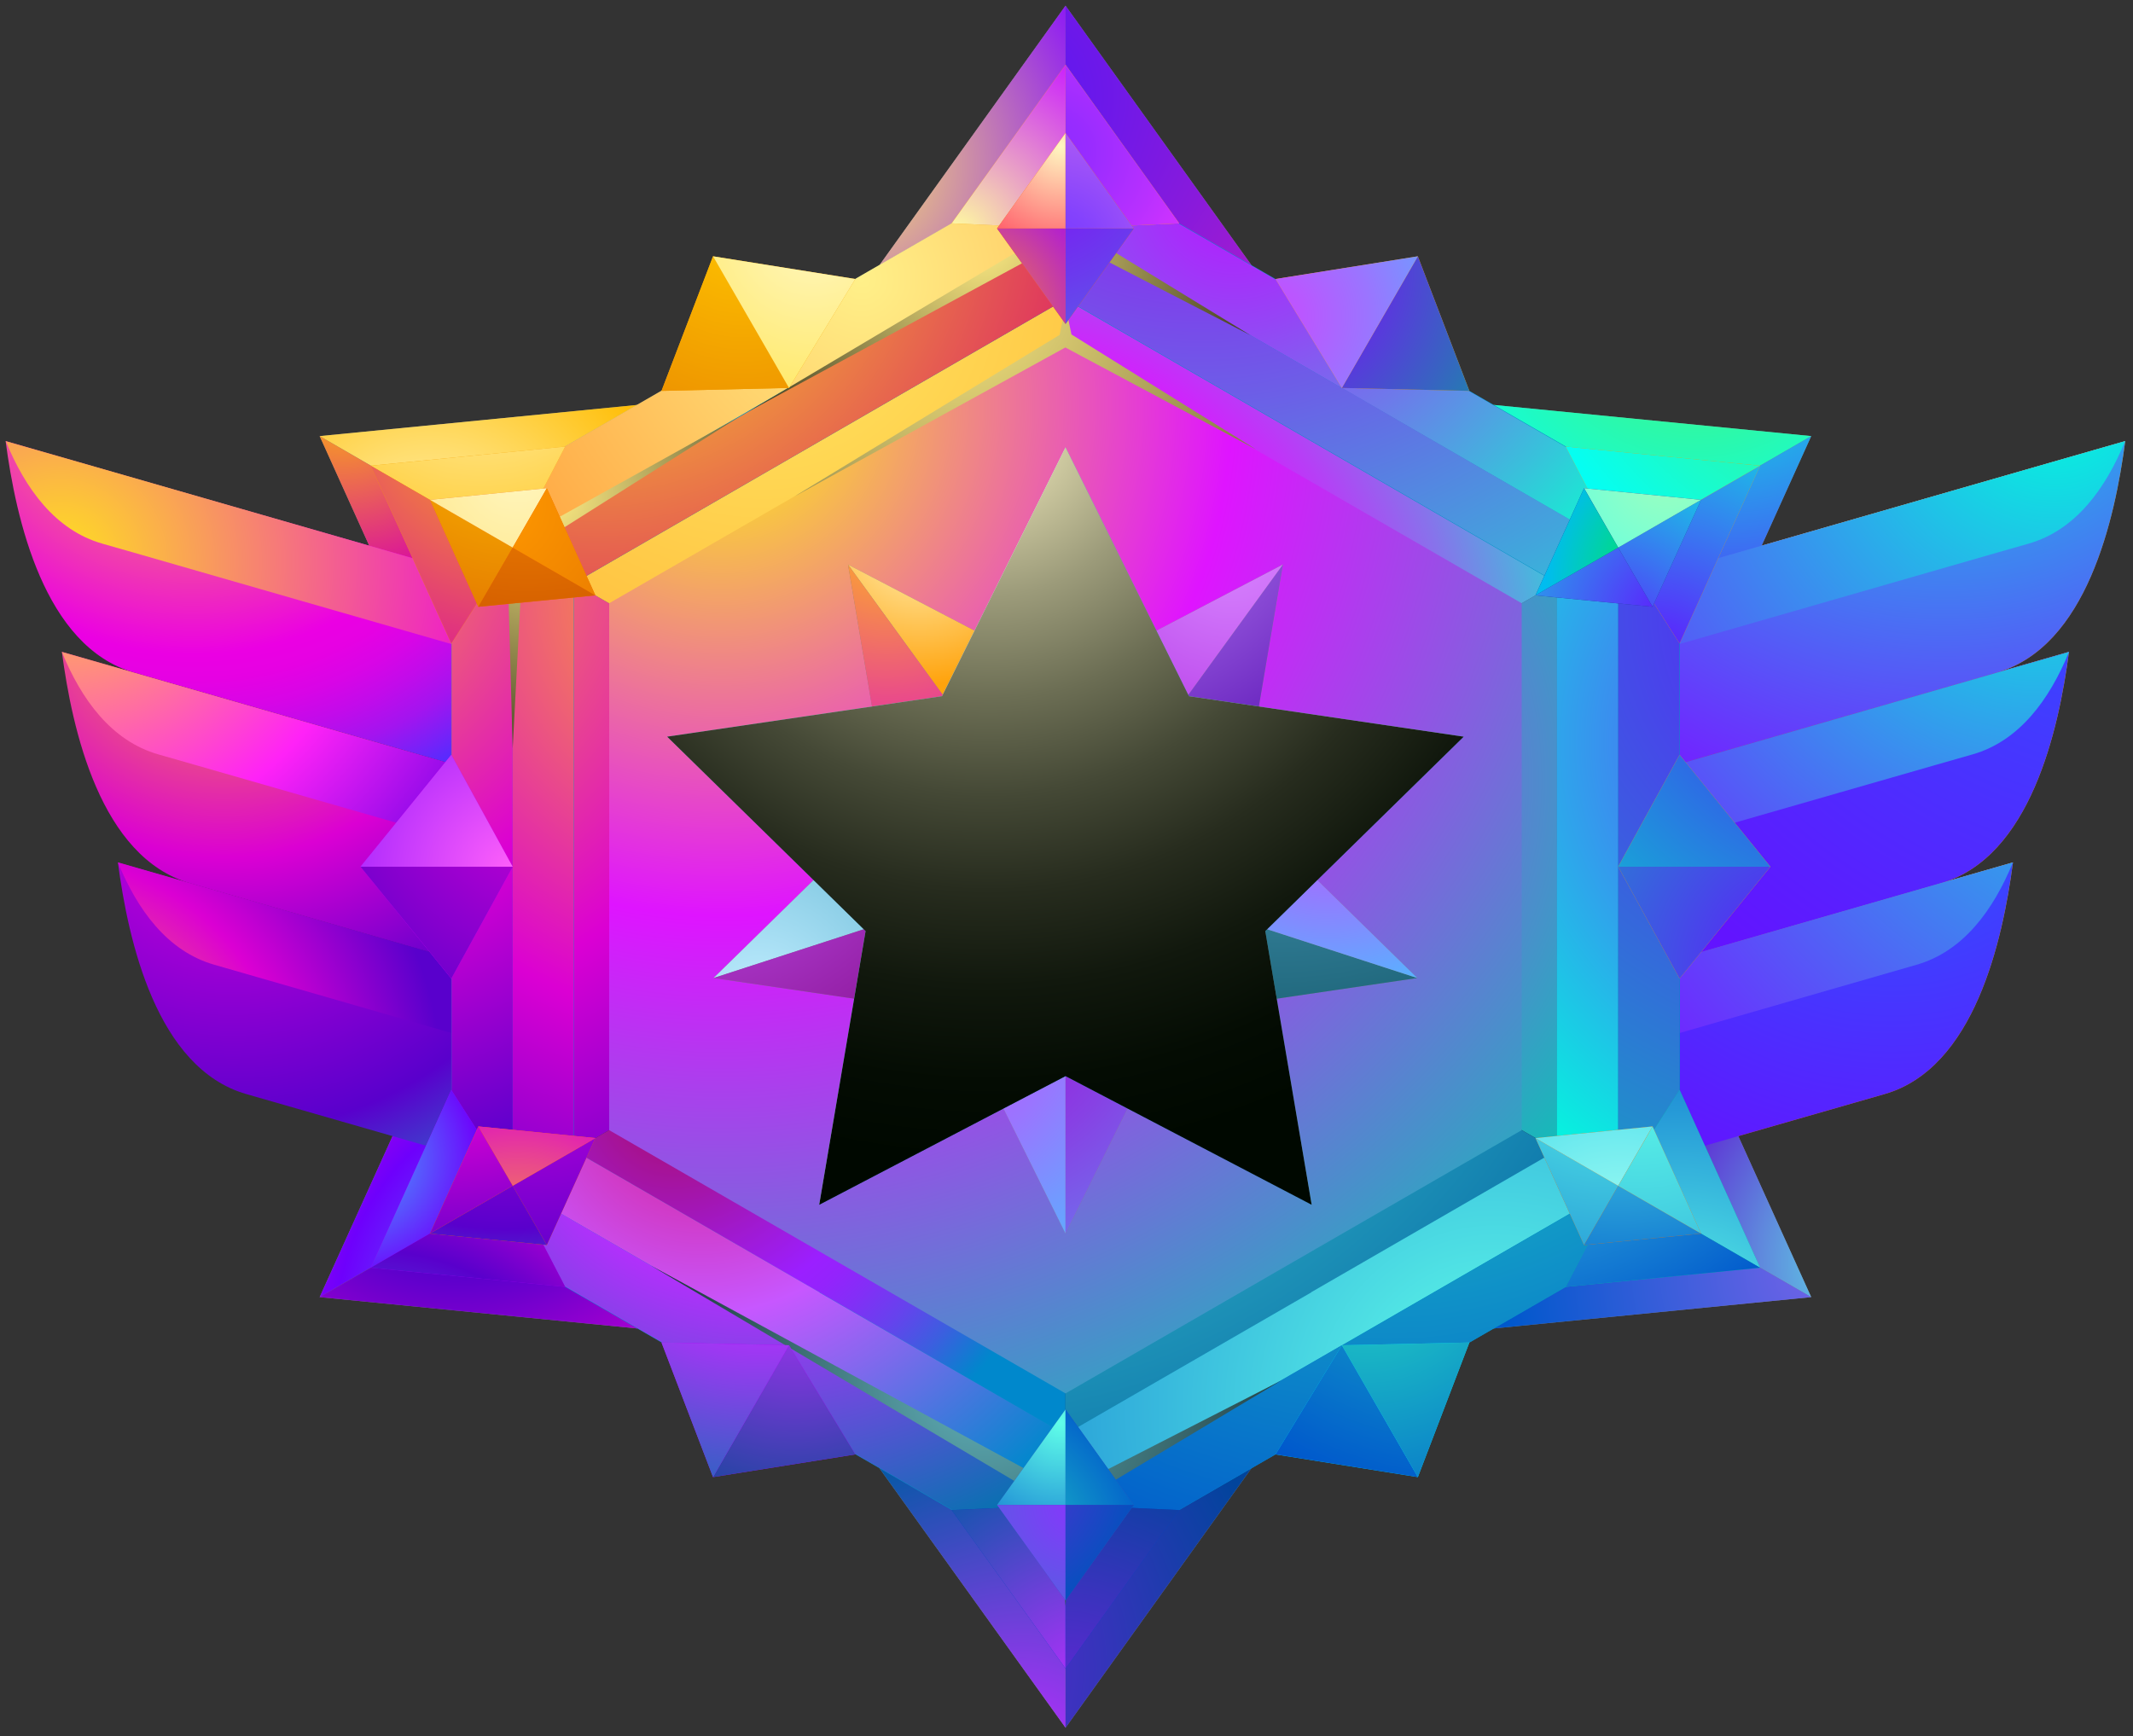 <svg width="199" height="162" viewBox="0 0 199 162" fill="none" xmlns="http://www.w3.org/2000/svg">
<rect x="0" y="0" width="199" height="162" fill="#333333" stroke="none"/>
<path fill-rule="evenodd" clip-rule="evenodd" d="M99.41 27.488L122.52 40.839L145.631 54.189V80.872V107.555L122.52 120.905L99.41 134.256L76.281 120.905L53.171 107.555V80.872V54.189L76.281 40.839L99.41 27.488Z" fill="url(#paint0_radial_1842_2091)"/>
<path fill-rule="evenodd" clip-rule="evenodd" d="M53.171 54.189L59.58 57.872V103.872L53.171 107.555V54.189Z" fill="url(#paint1_radial_1842_2091)"/>
<path fill-rule="evenodd" clip-rule="evenodd" d="M145.63 54.189L139.222 57.872V103.872L145.63 107.554V54.189Z" fill="url(#paint2_radial_1842_2091)"/>
<path fill-rule="evenodd" clip-rule="evenodd" d="M145.631 54.189L139.223 57.872L99.411 34.872V27.488L145.631 54.189Z" fill="url(#paint3_radial_1842_2091)"/>
<path fill-rule="evenodd" clip-rule="evenodd" d="M99.41 134.256V126.853L59.58 103.872L53.171 107.555L99.41 134.256Z" fill="url(#paint4_radial_1842_2091)"/>
<path fill-rule="evenodd" clip-rule="evenodd" d="M53.171 54.189L59.58 57.872L99.41 34.872V27.488L53.171 54.189Z" fill="url(#paint5_radial_1842_2091)"/>
<path fill-rule="evenodd" clip-rule="evenodd" d="M99.411 134.256V126.853L139.223 103.872L145.631 107.555L99.411 134.256Z" fill="url(#paint6_radial_1842_2091)"/>
<path fill-rule="evenodd" clip-rule="evenodd" d="M99.41 31.724L120.678 44.006L141.966 56.288V80.872V105.455L120.678 117.738L99.41 130.02L78.123 117.738L56.835 105.455V80.872V56.288L78.123 44.006L99.41 31.724Z" fill="url(#paint7_radial_1842_2091)"/>
<path style="mix-blend-mode:screen" fill-rule="evenodd" clip-rule="evenodd" d="M99.41 28.556L98.858 31.245L74.053 46.363L99.392 32.423L117.199 41.944L99.963 31.208L99.41 28.556Z" fill="url(#paint8_radial_1842_2091)"/>
<path fill-rule="evenodd" clip-rule="evenodd" d="M156.292 89.546L181.06 82.419C189.438 80.007 192.072 68.093 193.029 60.819L156.274 71.389V89.546H156.292Z" fill="url(#paint9_radial_1842_2091)"/>
<path fill-rule="evenodd" clip-rule="evenodd" d="M156.292 71.389L186.308 62.752C194.686 60.34 197.32 48.426 198.277 41.152L156.292 53.232V71.389Z" fill="url(#paint10_radial_1842_2091)"/>
<path fill-rule="evenodd" clip-rule="evenodd" d="M156.292 107.702L175.83 102.086C184.209 99.674 186.842 87.759 187.799 80.486L156.274 89.546V107.702H156.292Z" fill="url(#paint11_radial_1842_2091)"/>
<path fill-rule="evenodd" clip-rule="evenodd" d="M156.329 78.35L180.416 71.426L184.025 70.395C188.407 69.142 191.206 65.275 193.03 60.837L186.29 62.771L156.329 71.389V78.35Z" fill="url(#paint12_radial_1842_2091)"/>
<path fill-rule="evenodd" clip-rule="evenodd" d="M156.292 60.211L185.645 51.759L189.254 50.728C193.637 49.476 196.436 45.609 198.259 41.171L191.519 43.104L156.274 53.251V60.211H156.292Z" fill="url(#paint13_radial_1842_2091)"/>
<path fill-rule="evenodd" clip-rule="evenodd" d="M156.292 96.506L178.795 90.024C183.177 88.772 185.976 84.905 187.799 80.467L156.292 89.527V96.488V96.506Z" fill="url(#paint14_radial_1842_2091)"/>
<path fill-rule="evenodd" clip-rule="evenodd" d="M82.045 24.745H116.757L99.41 0.53L82.045 24.745Z" fill="#7F7F7F"/>
<path fill-rule="evenodd" clip-rule="evenodd" d="M82.045 24.745H99.41V0.53L82.045 24.745Z" fill="url(#paint15_radial_1842_2091)"/>
<path fill-rule="evenodd" clip-rule="evenodd" d="M116.756 24.745H99.41V0.53L116.756 24.745Z" fill="url(#paint16_radial_1842_2091)"/>
<path fill-rule="evenodd" clip-rule="evenodd" d="M139.332 37.782L156.697 67.835L168.98 40.692L139.332 37.782Z" fill="#7F7F7F"/>
<path fill-rule="evenodd" clip-rule="evenodd" d="M139.332 37.782L148.006 52.809L168.98 40.692L139.332 37.782Z" fill="url(#paint17_radial_1842_2091)"/>
<path fill-rule="evenodd" clip-rule="evenodd" d="M156.697 67.835L148.005 52.809L168.979 40.692L156.697 67.835Z" fill="url(#paint18_radial_1842_2091)"/>
<path fill-rule="evenodd" clip-rule="evenodd" d="M156.697 93.91L139.332 123.962L168.98 121.034L156.697 93.91Z" fill="#7F7F7F"/>
<path fill-rule="evenodd" clip-rule="evenodd" d="M156.697 93.91L148.005 108.936L168.979 121.035L156.697 93.91Z" fill="url(#paint19_radial_1842_2091)"/>
<path fill-rule="evenodd" clip-rule="evenodd" d="M139.332 123.962L148.006 108.936L168.98 121.034L139.332 123.962Z" fill="url(#paint20_radial_1842_2091)"/>
<path fill-rule="evenodd" clip-rule="evenodd" d="M82.045 137H116.757L99.41 161.215L82.045 137Z" fill="#7F7F7F"/>
<path fill-rule="evenodd" clip-rule="evenodd" d="M82.045 137H99.41V161.215L82.045 137Z" fill="url(#paint21_radial_1842_2091)"/>
<path fill-rule="evenodd" clip-rule="evenodd" d="M116.756 137H99.41V161.215L116.756 137Z" fill="url(#paint22_radial_1842_2091)"/>
<path fill-rule="evenodd" clip-rule="evenodd" d="M42.104 93.91L59.469 123.962L29.822 121.035L42.104 93.91Z" fill="#7F7F7F"/>
<path fill-rule="evenodd" clip-rule="evenodd" d="M42.104 93.91L50.796 108.936L29.822 121.035L42.104 93.91Z" fill="url(#paint23_radial_1842_2091)"/>
<path fill-rule="evenodd" clip-rule="evenodd" d="M59.469 123.962L50.796 108.936L29.822 121.034L59.469 123.962Z" fill="url(#paint24_radial_1842_2091)"/>
<path fill-rule="evenodd" clip-rule="evenodd" d="M59.469 37.782L42.104 67.835L29.822 40.692L59.469 37.782Z" fill="#7F7F7F"/>
<path fill-rule="evenodd" clip-rule="evenodd" d="M59.469 37.782L50.796 52.808L29.822 40.692L59.469 37.782Z" fill="url(#paint25_radial_1842_2091)"/>
<path fill-rule="evenodd" clip-rule="evenodd" d="M42.104 67.835L50.796 52.809L29.822 40.692L42.104 67.835Z" fill="url(#paint26_radial_1842_2091)"/>
<path fill-rule="evenodd" clip-rule="evenodd" d="M156.292 89.546L181.06 82.419C189.438 80.007 192.072 68.093 193.029 60.819L156.274 71.389V89.546H156.292Z" fill="url(#paint27_radial_1842_2091)"/>
<path fill-rule="evenodd" clip-rule="evenodd" d="M156.292 71.389L186.308 62.753C194.686 60.34 197.32 48.426 198.277 41.152L156.292 53.232V71.389Z" fill="url(#paint28_radial_1842_2091)"/>
<path fill-rule="evenodd" clip-rule="evenodd" d="M156.292 107.702L175.83 102.086C184.209 99.674 186.842 87.76 187.799 80.486L156.292 89.546V107.702Z" fill="url(#paint29_radial_1842_2091)"/>
<path fill-rule="evenodd" clip-rule="evenodd" d="M156.329 78.35L180.416 71.426L184.025 70.395C188.407 69.142 191.206 65.275 193.03 60.838L186.29 62.771L156.329 71.389V78.35Z" fill="url(#paint30_radial_1842_2091)"/>
<path fill-rule="evenodd" clip-rule="evenodd" d="M156.292 60.211L185.645 51.759L189.254 50.728C193.637 49.476 196.436 45.609 198.259 41.171L191.519 43.104L156.274 53.251V60.211H156.292Z" fill="url(#paint31_radial_1842_2091)"/>
<path fill-rule="evenodd" clip-rule="evenodd" d="M156.292 96.507L178.795 90.025C183.177 88.772 185.976 84.905 187.799 80.467L156.292 89.527V96.488V96.507Z" fill="url(#paint32_radial_1842_2091)"/>
<path fill-rule="evenodd" clip-rule="evenodd" d="M42.509 89.546L17.741 82.419C9.363 80.007 6.73 68.093 5.772 60.819L42.527 71.389V89.546H42.509Z" fill="url(#paint33_radial_1842_2091)"/>
<path fill-rule="evenodd" clip-rule="evenodd" d="M42.509 71.389L12.493 62.752C4.115 60.34 1.481 48.426 0.524 41.152L42.509 53.232V71.389Z" fill="url(#paint34_radial_1842_2091)"/>
<path fill-rule="evenodd" clip-rule="evenodd" d="M42.509 107.702L22.971 102.086C14.592 99.674 11.959 87.759 11.001 80.486L42.509 89.546V107.702Z" fill="url(#paint35_radial_1842_2091)"/>
<path fill-rule="evenodd" clip-rule="evenodd" d="M42.472 78.35L18.386 71.426L14.777 70.394C10.394 69.142 7.595 65.275 5.772 60.837L12.512 62.771L42.472 71.389V78.35Z" fill="url(#paint36_radial_1842_2091)"/>
<path fill-rule="evenodd" clip-rule="evenodd" d="M42.509 60.211L13.156 51.759L9.547 50.728C5.164 49.476 2.365 45.609 0.542 41.171L7.282 43.104L42.527 53.251V60.211H42.509Z" fill="url(#paint37_radial_1842_2091)"/>
<path fill-rule="evenodd" clip-rule="evenodd" d="M42.509 96.506L20.006 90.024C15.623 88.772 12.824 84.905 11.001 80.467L42.509 89.527V96.488V96.506Z" fill="url(#paint38_radial_1842_2091)"/>
<path fill-rule="evenodd" clip-rule="evenodd" d="M99.41 14.727L128.063 31.264L156.716 47.8V113.945L128.063 130.481L99.41 147.017L70.757 130.481L42.104 113.945V47.8L70.757 31.264L99.41 14.727ZM99.41 27.93L122.336 41.17L145.262 54.41V107.371L122.336 120.611L99.41 133.851L76.484 120.611L53.558 107.371V54.41L76.484 41.17L99.41 27.93Z" fill="#0091C4"/>
<path fill-rule="evenodd" clip-rule="evenodd" d="M73.611 36.199C82.211 31.227 90.81 26.273 99.391 21.301V14.709L70.738 31.245L42.085 47.781L47.794 51.078C56.394 46.124 64.993 41.152 73.574 36.18L73.611 36.199Z" fill="url(#paint39_radial_1842_2091)"/>
<path fill-rule="evenodd" clip-rule="evenodd" d="M99.41 21.32C90.81 26.291 82.211 31.245 73.629 36.217C65.03 41.189 56.43 46.142 47.849 51.114L53.558 54.41L76.484 41.17L99.41 27.93V21.338V21.32Z" fill="url(#paint40_radial_1842_2091)"/>
<path fill-rule="evenodd" clip-rule="evenodd" d="M99.409 21.32C108.009 26.291 116.608 31.245 125.19 36.217C133.789 41.189 142.389 46.142 150.97 51.114L156.678 47.818L128.025 31.282L99.373 14.745V21.338L99.409 21.32Z" fill="url(#paint41_radial_1842_2091)"/>
<path fill-rule="evenodd" clip-rule="evenodd" d="M125.19 36.199C116.591 31.227 107.991 26.273 99.41 21.301V27.894L122.336 41.134L145.262 54.374L150.97 51.078C142.371 46.124 133.771 41.152 125.19 36.18V36.199Z" fill="url(#paint42_radial_1842_2091)"/>
<path fill-rule="evenodd" clip-rule="evenodd" d="M145.262 54.392V107.352L150.97 110.648V51.096L145.262 54.392Z" fill="url(#paint43_radial_1842_2091)"/>
<path fill-rule="evenodd" clip-rule="evenodd" d="M150.97 51.096V110.649L156.679 113.945V47.8L150.97 51.096Z" fill="url(#paint44_radial_1842_2091)"/>
<path fill-rule="evenodd" clip-rule="evenodd" d="M47.831 80.872V51.096L42.123 47.8V113.945L47.831 110.649V80.872Z" fill="url(#paint45_radial_1842_2091)"/>
<path fill-rule="evenodd" clip-rule="evenodd" d="M47.831 51.096V110.648L53.539 107.352V54.392L47.831 51.096Z" fill="url(#paint46_radial_1842_2091)"/>
<path fill-rule="evenodd" clip-rule="evenodd" d="M76.465 120.592L53.539 107.352L47.831 110.648C56.43 115.602 65.03 120.574 73.611 125.546C82.21 130.499 90.81 135.471 99.391 140.443V133.851L76.465 120.611V120.592Z" fill="url(#paint47_radial_1842_2091)"/>
<path fill-rule="evenodd" clip-rule="evenodd" d="M73.611 125.527C65.012 120.556 56.412 115.602 47.831 110.63L42.123 113.926L70.775 130.463L99.428 146.999V140.406C90.829 135.434 82.229 130.481 73.648 125.509L73.611 125.527Z" fill="url(#paint48_radial_1842_2091)"/>
<path fill-rule="evenodd" clip-rule="evenodd" d="M122.336 120.592L99.41 133.832V140.425C108.009 135.453 116.609 130.499 125.19 125.527C133.79 120.555 142.389 115.602 150.97 110.63L145.262 107.334L122.336 120.574V120.592Z" fill="url(#paint49_radial_1842_2091)"/>
<path fill-rule="evenodd" clip-rule="evenodd" d="M125.19 125.527C116.591 130.481 107.991 135.453 99.41 140.425V147.017L128.063 130.481L156.716 113.945L151.007 110.649C142.408 115.602 133.808 120.574 125.227 125.546L125.19 125.527Z" fill="url(#paint50_radial_1842_2091)"/>
<path fill-rule="evenodd" clip-rule="evenodd" d="M99.41 21.32L88.784 20.841L99.41 6.036L110.016 20.841L99.41 21.32Z" fill="#F5A000"/>
<path fill-rule="evenodd" clip-rule="evenodd" d="M99.41 21.32L88.784 20.841L99.41 6.036V21.32Z" fill="url(#paint51_radial_1842_2091)"/>
<path fill-rule="evenodd" clip-rule="evenodd" d="M99.41 21.32L110.017 20.841L99.41 6.036V21.32Z" fill="url(#paint52_radial_1842_2091)"/>
<path fill-rule="evenodd" clip-rule="evenodd" d="M150.97 51.096L146.072 41.668L164.21 43.454L156.697 60.045L150.97 51.096Z" fill="#F5A000"/>
<path fill-rule="evenodd" clip-rule="evenodd" d="M150.97 51.096L146.072 41.668L164.21 43.454L150.97 51.096Z" fill="url(#paint53_radial_1842_2091)"/>
<path fill-rule="evenodd" clip-rule="evenodd" d="M150.97 51.096L156.697 60.045L164.21 43.454L150.97 51.096Z" fill="url(#paint54_radial_1842_2091)"/>
<path fill-rule="evenodd" clip-rule="evenodd" d="M150.97 110.648L156.697 101.699L164.21 118.29L146.072 120.077L150.97 110.648Z" fill="#00BCA1"/>
<path fill-rule="evenodd" clip-rule="evenodd" d="M150.97 110.648L156.697 101.699L164.21 118.29L150.97 110.648Z" fill="url(#paint55_radial_1842_2091)"/>
<path fill-rule="evenodd" clip-rule="evenodd" d="M150.97 110.649L146.072 120.077L164.21 118.291L150.97 110.649Z" fill="url(#paint56_radial_1842_2091)"/>
<path fill-rule="evenodd" clip-rule="evenodd" d="M99.41 140.425L88.784 140.904L99.41 155.69L110.016 140.904L99.41 140.425Z" fill="#0040BF"/>
<path fill-rule="evenodd" clip-rule="evenodd" d="M99.41 140.425L88.784 140.904L99.41 155.69V140.425Z" fill="url(#paint57_radial_1842_2091)"/>
<path fill-rule="evenodd" clip-rule="evenodd" d="M99.41 140.425L110.017 140.904L99.41 155.69V140.425Z" fill="url(#paint58_radial_1842_2091)"/>
<path fill-rule="evenodd" clip-rule="evenodd" d="M47.83 110.648L42.103 101.699L34.59 118.29L52.729 120.077L47.83 110.648Z" fill="#A000F4"/>
<path fill-rule="evenodd" clip-rule="evenodd" d="M47.83 110.648L42.103 101.699L34.59 118.29L47.83 110.648Z" fill="url(#paint59_radial_1842_2091)"/>
<path fill-rule="evenodd" clip-rule="evenodd" d="M47.83 110.649L52.729 120.077L34.59 118.291L47.83 110.649Z" fill="url(#paint60_radial_1842_2091)"/>
<path fill-rule="evenodd" clip-rule="evenodd" d="M47.83 51.096L52.729 41.668L34.59 43.454L42.103 60.045L47.83 51.096Z" fill="#F5A000"/>
<path fill-rule="evenodd" clip-rule="evenodd" d="M47.83 51.096L52.729 41.668L34.59 43.454L47.83 51.096Z" fill="url(#paint61_radial_1842_2091)"/>
<path fill-rule="evenodd" clip-rule="evenodd" d="M47.83 51.096L42.103 60.045L34.59 43.454L47.83 51.096Z" fill="url(#paint62_radial_1842_2091)"/>
<path style="mix-blend-mode:screen" fill-rule="evenodd" clip-rule="evenodd" d="M69.707 38.464L98.6 21.283L99.41 13.143L100.202 21.209L116.664 31.282L99.41 22.369L69.707 38.464Z" fill="url(#paint63_radial_1842_2091)"/>
<path style="mix-blend-mode:screen" fill-rule="evenodd" clip-rule="evenodd" d="M60.721 118.088L98.471 140.462L99.41 149.853L100.11 140.462L119.518 128.824L99.41 139.117L60.721 118.088Z" fill="url(#paint64_radial_1842_2091)"/>
<path style="mix-blend-mode:screen" fill-rule="evenodd" clip-rule="evenodd" d="M68.824 38.979L48.144 50.488L40.097 46.64L47.334 51.851L47.831 69.823L48.789 51.648L68.824 38.979Z" fill="url(#paint65_radial_1842_2091)"/>
<path fill-rule="evenodd" clip-rule="evenodd" d="M47.831 80.872L42.104 70.431L33.633 80.872L42.104 91.313L47.831 80.872Z" fill="#CA00F4"/>
<path fill-rule="evenodd" clip-rule="evenodd" d="M73.611 36.199L79.798 26.034L66.522 23.916L61.715 36.475L73.611 36.199Z" fill="#F5A000"/>
<path fill-rule="evenodd" clip-rule="evenodd" d="M73.611 125.527L61.715 125.27L66.522 137.828L79.798 135.711L73.611 125.527Z" fill="#AC00F4"/>
<path fill-rule="evenodd" clip-rule="evenodd" d="M47.831 80.872L42.104 91.313L33.633 80.872H47.831Z" fill="url(#paint66_radial_1842_2091)"/>
<path fill-rule="evenodd" clip-rule="evenodd" d="M73.611 36.199L61.715 36.475L66.522 23.916L73.611 36.199Z" fill="url(#paint67_radial_1842_2091)"/>
<path fill-rule="evenodd" clip-rule="evenodd" d="M73.612 125.527L79.799 135.711L66.522 137.828L73.612 125.527Z" fill="url(#paint68_radial_1842_2091)"/>
<path fill-rule="evenodd" clip-rule="evenodd" d="M47.831 80.872L42.104 70.431L33.633 80.872H47.831Z" fill="url(#paint69_radial_1842_2091)"/>
<path fill-rule="evenodd" clip-rule="evenodd" d="M73.612 36.198L79.799 26.034L66.522 23.916L73.612 36.198Z" fill="url(#paint70_radial_1842_2091)"/>
<path fill-rule="evenodd" clip-rule="evenodd" d="M73.611 125.527L61.715 125.27L66.522 137.828L73.611 125.527Z" fill="url(#paint71_radial_1842_2091)"/>
<path fill-rule="evenodd" clip-rule="evenodd" d="M150.97 80.872L156.697 70.431L165.168 80.872L156.697 91.313L150.97 80.872Z" fill="#F5A000"/>
<path fill-rule="evenodd" clip-rule="evenodd" d="M125.19 125.528L137.085 125.27L132.279 137.828L119.002 135.711L125.19 125.528Z" fill="#00DDF4"/>
<path fill-rule="evenodd" clip-rule="evenodd" d="M125.19 36.198L119.002 26.034L132.279 23.916L137.085 36.475L125.19 36.198Z" fill="#F5A000"/>
<path fill-rule="evenodd" clip-rule="evenodd" d="M150.97 80.872L156.697 91.313L165.168 80.872H150.97Z" fill="url(#paint72_radial_1842_2091)"/>
<path fill-rule="evenodd" clip-rule="evenodd" d="M125.19 125.527L119.002 135.711L132.279 137.828L125.19 125.527Z" fill="url(#paint73_radial_1842_2091)"/>
<path fill-rule="evenodd" clip-rule="evenodd" d="M125.19 36.199L137.086 36.475L132.28 23.916L125.19 36.199Z" fill="url(#paint74_radial_1842_2091)"/>
<path fill-rule="evenodd" clip-rule="evenodd" d="M150.97 80.872L156.697 70.431L165.168 80.872H150.97Z" fill="url(#paint75_radial_1842_2091)"/>
<path fill-rule="evenodd" clip-rule="evenodd" d="M125.19 125.527L137.086 125.27L132.28 137.828L125.19 125.527Z" fill="url(#paint76_radial_1842_2091)"/>
<path fill-rule="evenodd" clip-rule="evenodd" d="M125.19 36.198L119.002 26.034L132.279 23.916L125.19 36.198Z" fill="url(#paint77_radial_1842_2091)"/>
<path fill-rule="evenodd" clip-rule="evenodd" d="M93.02 21.32L99.41 12.407L105.781 21.32L99.41 30.232L93.02 21.32Z" fill="#F56D00"/>
<path fill-rule="evenodd" clip-rule="evenodd" d="M99.41 21.32V13.53V12.407L93.02 21.32H93.83H99.41Z" fill="url(#paint78_radial_1842_2091)"/>
<path fill-rule="evenodd" clip-rule="evenodd" d="M99.41 13.53V21.32H105.781L99.41 12.407V13.53Z" fill="url(#paint79_radial_1842_2091)"/>
<path fill-rule="evenodd" clip-rule="evenodd" d="M99.41 21.32V29.109V30.232L93.02 21.32H93.83H99.41Z" fill="url(#paint80_radial_1842_2091)"/>
<path fill-rule="evenodd" clip-rule="evenodd" d="M99.41 21.32H104.971H105.781L99.41 30.232V29.109V21.32Z" fill="url(#paint81_radial_1842_2091)"/>
<path fill-rule="evenodd" clip-rule="evenodd" d="M93.02 140.425L99.41 131.512L105.781 140.425L99.41 149.337L93.02 140.425Z" fill="#314FBA"/>
<path fill-rule="evenodd" clip-rule="evenodd" d="M99.41 140.425V132.635V131.512L93.02 140.425H93.83H99.41Z" fill="url(#paint82_radial_1842_2091)"/>
<path fill-rule="evenodd" clip-rule="evenodd" d="M99.41 132.635V140.425H105.781L99.41 131.512V132.635Z" fill="url(#paint83_radial_1842_2091)"/>
<path fill-rule="evenodd" clip-rule="evenodd" d="M99.41 140.425V148.214V149.338L93.02 140.425H93.83H99.41Z" fill="url(#paint84_radial_1842_2091)"/>
<path fill-rule="evenodd" clip-rule="evenodd" d="M99.41 140.425H104.971H105.781L99.41 149.338V148.214V140.425Z" fill="url(#paint85_radial_1842_2091)"/>
<path fill-rule="evenodd" clip-rule="evenodd" d="M115.173 85.936L130.862 70.597L129.444 71.057L114.473 85.715L115.173 85.936Z" fill="#9F9F9F"/>
<path fill-rule="evenodd" clip-rule="evenodd" d="M99.41 115.105L109.575 94.591L132.224 91.258L115.872 75.237L119.684 52.68L99.41 63.286L79.117 52.68L82.929 75.237L66.577 91.258L89.227 94.591L99.41 115.105Z" fill="#848484"/>
<path fill-rule="evenodd" clip-rule="evenodd" d="M99.41 80.596L66.577 91.258L82.929 75.237L99.41 80.596Z" fill="url(#paint86_radial_1842_2091)"/>
<path fill-rule="evenodd" clip-rule="evenodd" d="M66.577 91.258L99.41 80.596L89.227 94.591L66.577 91.258Z" fill="url(#paint87_radial_1842_2091)"/>
<path fill-rule="evenodd" clip-rule="evenodd" d="M89.227 94.591L99.41 80.596V115.105L89.227 94.591Z" fill="url(#paint88_radial_1842_2091)"/>
<path fill-rule="evenodd" clip-rule="evenodd" d="M99.409 115.105V80.596L109.574 94.591L99.409 115.105Z" fill="url(#paint89_radial_1842_2091)"/>
<path fill-rule="evenodd" clip-rule="evenodd" d="M109.574 94.591L99.409 80.596L132.224 91.258L109.574 94.591Z" fill="url(#paint90_radial_1842_2091)"/>
<path fill-rule="evenodd" clip-rule="evenodd" d="M132.224 91.258L99.409 80.596L115.872 75.237L132.224 91.258Z" fill="url(#paint91_radial_1842_2091)"/>
<path fill-rule="evenodd" clip-rule="evenodd" d="M115.872 75.237L99.409 80.596L119.684 52.68L115.872 75.237Z" fill="url(#paint92_radial_1842_2091)"/>
<path fill-rule="evenodd" clip-rule="evenodd" d="M119.684 52.68L99.409 80.596V63.286L119.684 52.68Z" fill="url(#paint93_radial_1842_2091)"/>
<path fill-rule="evenodd" clip-rule="evenodd" d="M99.409 63.286V80.596L79.117 52.68L99.409 63.286Z" fill="url(#paint94_radial_1842_2091)"/>
<path fill-rule="evenodd" clip-rule="evenodd" d="M79.117 52.68L99.409 80.596L82.928 75.237L79.117 52.68Z" fill="url(#paint95_radial_1842_2091)"/>
<path fill-rule="evenodd" clip-rule="evenodd" d="M99.41 80.817L62.249 68.737L80.756 86.875L99.41 80.817Z" fill="url(#paint96_radial_1842_2091)"/>
<path fill-rule="evenodd" clip-rule="evenodd" d="M62.249 68.737L99.41 80.817L87.882 64.962L62.249 68.737Z" fill="url(#paint97_radial_1842_2091)"/>
<path fill-rule="evenodd" clip-rule="evenodd" d="M87.882 64.962L99.41 80.817V41.741L87.882 64.962Z" fill="url(#paint98_radial_1842_2091)"/>
<path fill-rule="evenodd" clip-rule="evenodd" d="M99.409 41.741V80.817L110.918 64.962L99.409 41.741Z" fill="url(#paint99_radial_1842_2091)"/>
<path fill-rule="evenodd" clip-rule="evenodd" d="M110.918 64.962L99.409 80.817L136.551 68.737L110.918 64.962Z" fill="url(#paint100_radial_1842_2091)"/>
<path fill-rule="evenodd" clip-rule="evenodd" d="M136.551 68.737L99.409 80.817L118.045 86.876L136.551 68.737Z" fill="url(#paint101_radial_1842_2091)"/>
<path fill-rule="evenodd" clip-rule="evenodd" d="M118.045 86.876L99.409 80.817L122.372 112.416L118.045 86.876Z" fill="url(#paint102_radial_1842_2091)"/>
<path fill-rule="evenodd" clip-rule="evenodd" d="M122.372 112.416L99.409 80.817V100.41L122.372 112.416Z" fill="url(#paint103_radial_1842_2091)"/>
<path fill-rule="evenodd" clip-rule="evenodd" d="M99.409 100.41V80.817L76.428 112.416L99.409 100.41Z" fill="url(#paint104_radial_1842_2091)"/>
<path fill-rule="evenodd" clip-rule="evenodd" d="M76.428 112.416L99.409 80.817L80.755 86.876L76.428 112.416Z" fill="url(#paint105_radial_1842_2091)"/>
<path style="mix-blend-mode:screen" fill-rule="evenodd" clip-rule="evenodd" d="M99.41 41.741L110.919 64.962L136.552 68.737L118.045 86.875L122.373 112.416L99.41 100.41L76.428 112.416L80.756 86.875L62.249 68.737L87.882 64.962L99.41 41.741Z" fill="url(#paint106_radial_1842_2091)"/>
<path fill-rule="evenodd" clip-rule="evenodd" d="M44.626 56.62L40.115 46.64L51.016 45.553L55.546 55.552L44.626 56.62Z" fill="#F56D00"/>
<path fill-rule="evenodd" clip-rule="evenodd" d="M47.83 51.096L41.091 47.21L40.115 46.639L44.626 56.62L45.031 55.92L47.83 51.096Z" fill="url(#paint107_radial_1842_2091)"/>
<path fill-rule="evenodd" clip-rule="evenodd" d="M41.091 47.211L47.83 51.096L51.016 45.553L40.115 46.64L41.091 47.211Z" fill="url(#paint108_radial_1842_2091)"/>
<path fill-rule="evenodd" clip-rule="evenodd" d="M47.83 51.096L54.57 54.981L55.546 55.552L44.626 56.62L45.031 55.92L47.83 51.096Z" fill="url(#paint109_radial_1842_2091)"/>
<path fill-rule="evenodd" clip-rule="evenodd" d="M47.83 51.096L50.611 46.271L51.016 45.553L55.546 55.552L54.57 54.981L47.83 51.096Z" fill="url(#paint110_radial_1842_2091)"/>
<path fill-rule="evenodd" clip-rule="evenodd" d="M147.784 116.173L143.254 106.192L154.174 105.106L158.704 115.105L147.784 116.173Z" fill="#F56D00"/>
<path fill-rule="evenodd" clip-rule="evenodd" d="M150.97 110.648L144.23 106.763L143.254 106.192L147.784 116.173L148.189 115.473L150.97 110.648Z" fill="url(#paint111_radial_1842_2091)"/>
<path fill-rule="evenodd" clip-rule="evenodd" d="M144.23 106.763L150.97 110.648L154.174 105.106L143.254 106.192L144.23 106.763Z" fill="url(#paint112_radial_1842_2091)"/>
<path fill-rule="evenodd" clip-rule="evenodd" d="M150.97 110.648L157.71 114.534L158.704 115.105L147.785 116.173L148.19 115.473L150.97 110.648Z" fill="url(#paint113_radial_1842_2091)"/>
<path fill-rule="evenodd" clip-rule="evenodd" d="M150.97 110.648L153.769 105.824L154.174 105.105L158.704 115.105L157.71 114.534L150.97 110.648Z" fill="url(#paint114_radial_1842_2091)"/>
<path fill-rule="evenodd" clip-rule="evenodd" d="M154.174 56.62L158.704 46.64L147.784 45.553L143.254 55.552L154.174 56.62Z" fill="#1C3893"/>
<path fill-rule="evenodd" clip-rule="evenodd" d="M150.97 51.096L157.71 47.21L158.704 46.639L154.174 56.62L153.769 55.92L150.97 51.096Z" fill="url(#paint115_radial_1842_2091)"/>
<path fill-rule="evenodd" clip-rule="evenodd" d="M157.71 47.21L150.97 51.096L147.785 45.553L158.704 46.64L157.71 47.21Z" fill="url(#paint116_radial_1842_2091)"/>
<path fill-rule="evenodd" clip-rule="evenodd" d="M150.97 51.096L144.23 54.981L143.254 55.552L154.174 56.62L153.769 55.92L150.97 51.096Z" fill="url(#paint117_radial_1842_2091)"/>
<path fill-rule="evenodd" clip-rule="evenodd" d="M150.97 51.096L148.189 46.271L147.784 45.553L143.254 55.552L144.23 54.981L150.97 51.096Z" fill="url(#paint118_radial_1842_2091)"/>
<path fill-rule="evenodd" clip-rule="evenodd" d="M51.016 116.173L55.546 106.192L44.626 105.106L40.115 115.105L51.016 116.173Z" fill="#F56D00"/>
<path fill-rule="evenodd" clip-rule="evenodd" d="M47.83 110.648L54.57 106.763L55.546 106.192L51.016 116.173L50.611 115.473L47.83 110.648Z" fill="url(#paint119_radial_1842_2091)"/>
<path fill-rule="evenodd" clip-rule="evenodd" d="M54.57 106.763L47.83 110.648L44.626 105.105L55.546 106.192L54.57 106.763Z" fill="url(#paint120_radial_1842_2091)"/>
<path fill-rule="evenodd" clip-rule="evenodd" d="M47.83 110.648L41.091 114.534L40.115 115.105L51.016 116.173L50.611 115.473L47.83 110.648Z" fill="url(#paint121_radial_1842_2091)"/>
<path fill-rule="evenodd" clip-rule="evenodd" d="M47.83 110.648L45.031 105.824L44.626 105.106L40.115 115.105L41.091 114.534L47.83 110.648Z" fill="url(#paint122_radial_1842_2091)"/>
<defs>
<radialGradient id="paint0_radial_1842_2091" cx="0" cy="0" r="1" gradientUnits="userSpaceOnUse" gradientTransform="translate(84.126 48.462) scale(88.058 88.058)">
<stop stop-color="#547293"/>
<stop offset="0.67" stop-color="#2E3E5E"/>
<stop offset="1" stop-color="#1C2739"/>
</radialGradient>
<radialGradient id="paint1_radial_1842_2091" cx="0" cy="0" r="1" gradientUnits="userSpaceOnUse" gradientTransform="translate(31.442 50.451) scale(73.124 73.124)">
<stop stop-color="#FFB81F"/>
<stop offset="0.6" stop-color="#DB00D3"/>
<stop offset="1" stop-color="#5900CC"/>
</radialGradient>
<radialGradient id="paint2_radial_1842_2091" cx="0" cy="0" r="1" gradientUnits="userSpaceOnUse" gradientTransform="translate(107.715 72.806) rotate(-180) scale(55.704 55.704)">
<stop stop-color="#DF14FF"/>
<stop offset="1" stop-color="#00CCB1"/>
</radialGradient>
<radialGradient id="paint3_radial_1842_2091" cx="0" cy="0" r="1" gradientUnits="userSpaceOnUse" gradientTransform="translate(91.494 63.113) rotate(120) scale(59.773 59.773)">
<stop stop-color="#FFF70E"/>
<stop offset="0.46" stop-color="#DF14FF"/>
<stop offset="0.52" stop-color="#D320FC"/>
<stop offset="0.61" stop-color="#B63FF6"/>
<stop offset="0.74" stop-color="#8773EB"/>
<stop offset="0.89" stop-color="#46BADC"/>
<stop offset="1" stop-color="#15F0D2"/>
</radialGradient>
<radialGradient id="paint4_radial_1842_2091" cx="0" cy="0" r="1" gradientUnits="userSpaceOnUse" gradientTransform="translate(62.949 102.652) rotate(-60) scale(38.118 38.118)">
<stop stop-color="#AB0D66"/>
<stop offset="0.52" stop-color="#9B1FFF"/>
<stop offset="0.58" stop-color="#9423FC"/>
<stop offset="0.66" stop-color="#822FF6"/>
<stop offset="0.76" stop-color="#6543ED"/>
<stop offset="0.87" stop-color="#3B5FDF"/>
<stop offset="0.98" stop-color="#0782CE"/>
<stop offset="1" stop-color="#0088CC"/>
</radialGradient>
<radialGradient id="paint5_radial_1842_2091" cx="0" cy="0" r="1" gradientUnits="userSpaceOnUse" gradientTransform="translate(71.008 26.086) rotate(60) scale(88.96 88.96)">
<stop stop-color="#FFEB65"/>
<stop offset="1" stop-color="#FF850B"/>
</radialGradient>
<radialGradient id="paint6_radial_1842_2091" cx="0" cy="0" r="1" gradientUnits="userSpaceOnUse" gradientTransform="translate(86.664 69.591) rotate(-120) scale(84.302 84.302)">
<stop stop-color="#60FFE9"/>
<stop offset="1" stop-color="#0061A1"/>
</radialGradient>
<radialGradient id="paint7_radial_1842_2091" cx="0" cy="0" r="1" gradientUnits="userSpaceOnUse" gradientTransform="translate(67.24 37.819) scale(116.159 116.159)">
<stop stop-color="#FFF70E"/>
<stop offset="0.41" stop-color="#DF14FF"/>
<stop offset="1" stop-color="#00CCB1"/>
</radialGradient>
<radialGradient id="paint8_radial_1842_2091" cx="0" cy="0" r="1" gradientUnits="userSpaceOnUse" gradientTransform="translate(88.859 26.77) scale(66.347 66.347)">
<stop stop-color="#FFED84"/>
<stop offset="1"/>
</radialGradient>
<radialGradient id="paint9_radial_1842_2091" cx="0" cy="0" r="1" gradientUnits="userSpaceOnUse" gradientTransform="translate(177.911 55) rotate(180) scale(41.635 41.635)">
<stop stop-color="#FFC600"/>
<stop offset="1" stop-color="#D64F00"/>
</radialGradient>
<radialGradient id="paint10_radial_1842_2091" cx="0" cy="0" r="1" gradientUnits="userSpaceOnUse" gradientTransform="translate(178.298 24.285) rotate(-180) scale(54.489 54.489)">
<stop stop-color="#FFC600"/>
<stop offset="1" stop-color="#D64F00"/>
</radialGradient>
<radialGradient id="paint11_radial_1842_2091" cx="0" cy="0" r="1" gradientUnits="userSpaceOnUse" gradientTransform="translate(176.493 69.787) rotate(180) scale(42.611 42.611)">
<stop stop-color="#FFC600"/>
<stop offset="1" stop-color="#D64F00"/>
</radialGradient>
<radialGradient id="paint12_radial_1842_2091" cx="0" cy="0" r="1" gradientUnits="userSpaceOnUse" gradientTransform="translate(185.295 70.781) rotate(180) scale(34.454 34.454)">
<stop stop-color="#FFE959"/>
<stop offset="1" stop-color="#EB6600"/>
</radialGradient>
<radialGradient id="paint13_radial_1842_2091" cx="0" cy="0" r="1" gradientUnits="userSpaceOnUse" gradientTransform="translate(193.176 52.404) rotate(-180) scale(44.287 44.287)">
<stop stop-color="#FFE959"/>
<stop offset="1" stop-color="#EB6600"/>
</radialGradient>
<radialGradient id="paint14_radial_1842_2091" cx="0" cy="0" r="1" gradientUnits="userSpaceOnUse" gradientTransform="translate(183.675 94.481) rotate(180) scale(34.767 34.767)">
<stop stop-color="#FFE959"/>
<stop offset="1" stop-color="#EB6600"/>
</radialGradient>
<radialGradient id="paint15_radial_1842_2091" cx="0" cy="0" r="1" gradientUnits="userSpaceOnUse" gradientTransform="translate(79.099 15.353) scale(26.94 26.94)">
<stop stop-color="#FFEC67"/>
<stop offset="1" stop-color="#850BFF"/>
</radialGradient>
<radialGradient id="paint16_radial_1842_2091" cx="0" cy="0" r="1" gradientUnits="userSpaceOnUse" gradientTransform="translate(93.83 8.982) scale(30.531 30.531)">
<stop stop-color="#5C18F2"/>
<stop offset="0.23" stop-color="#6718EC"/>
<stop offset="0.64" stop-color="#871ADC"/>
<stop offset="1" stop-color="#A81DCC"/>
</radialGradient>
<radialGradient id="paint17_radial_1842_2091" cx="0" cy="0" r="1" gradientUnits="userSpaceOnUse" gradientTransform="translate(158.281 25.537) scale(30.089 30.089)">
<stop stop-color="#4CF570"/>
<stop offset="0.14" stop-color="#45F57B"/>
<stop offset="0.4" stop-color="#34F89B"/>
<stop offset="0.74" stop-color="#18FBCF"/>
<stop offset="1" stop-color="#00FFFB"/>
</radialGradient>
<radialGradient id="paint18_radial_1842_2091" cx="0" cy="0" r="1" gradientUnits="userSpaceOnUse" gradientTransform="translate(161.632 30.048) scale(34.527 34.527)">
<stop stop-color="#00FFDD"/>
<stop offset="1" stop-color="#6214FF"/>
</radialGradient>
<radialGradient id="paint19_radial_1842_2091" cx="0" cy="0" r="1" gradientUnits="userSpaceOnUse" gradientTransform="translate(176.585 117.794) scale(26.609 26.609)">
<stop stop-color="#60FFE9"/>
<stop offset="1" stop-color="#5D00CF"/>
</radialGradient>
<radialGradient id="paint20_radial_1842_2091" cx="0" cy="0" r="1" gradientUnits="userSpaceOnUse" gradientTransform="translate(169.403 118.548) scale(29.095 29.095)">
<stop stop-color="#7163E8"/>
<stop offset="1" stop-color="#0058CC"/>
</radialGradient>
<radialGradient id="paint21_radial_1842_2091" cx="0" cy="0" r="1" gradientUnits="userSpaceOnUse" gradientTransform="translate(95.414 163.83) scale(30.697 30.697)">
<stop stop-color="#BA2DFF"/>
<stop offset="1" stop-color="#005AA3"/>
</radialGradient>
<radialGradient id="paint22_radial_1842_2091" cx="0" cy="0" r="1" gradientUnits="userSpaceOnUse" gradientTransform="translate(84.697 155.525) scale(34.969 34.969)">
<stop stop-color="#6D23DB"/>
<stop offset="1" stop-color="#01449C"/>
</radialGradient>
<radialGradient id="paint23_radial_1842_2091" cx="0" cy="0" r="1" gradientUnits="userSpaceOnUse" gradientTransform="translate(54.166 123.981) scale(35.08 35.08)">
<stop stop-color="#40B5FF"/>
<stop offset="0.65" stop-color="#6E00FC"/>
<stop offset="1" stop-color="#DB00D3"/>
</radialGradient>
<radialGradient id="paint24_radial_1842_2091" cx="0" cy="0" r="1" gradientUnits="userSpaceOnUse" gradientTransform="translate(42.583 101.091) scale(35.908 35.908)">
<stop stop-color="#40B5FF"/>
<stop offset="0.49" stop-color="#5900CC"/>
<stop offset="1" stop-color="#DB00D3"/>
</radialGradient>
<radialGradient id="paint25_radial_1842_2091" cx="0" cy="0" r="1" gradientUnits="userSpaceOnUse" gradientTransform="translate(40.023 52.569) scale(23.442 23.442)">
<stop stop-color="#FFF7C1"/>
<stop offset="1" stop-color="#FFBF0B"/>
</radialGradient>
<radialGradient id="paint26_radial_1842_2091" cx="0" cy="0" r="1" gradientUnits="userSpaceOnUse" gradientTransform="translate(31.995 35.941) scale(19.464 19.464)">
<stop stop-color="#FFC600"/>
<stop offset="1" stop-color="#D600AB"/>
</radialGradient>
<radialGradient id="paint27_radial_1842_2091" cx="0" cy="0" r="1" gradientUnits="userSpaceOnUse" gradientTransform="translate(200.561 38.593) rotate(-180) scale(62.48 62.48)">
<stop stop-color="#2460FF"/>
<stop offset="1" stop-color="#6214FF"/>
</radialGradient>
<radialGradient id="paint28_radial_1842_2091" cx="0" cy="0" r="1" gradientUnits="userSpaceOnUse" gradientTransform="translate(181.502 21.762) rotate(-180) scale(54.489 54.489)">
<stop stop-color="#00FFDD"/>
<stop offset="1" stop-color="#6F27FF"/>
</radialGradient>
<radialGradient id="paint29_radial_1842_2091" cx="0" cy="0" r="1" gradientUnits="userSpaceOnUse" gradientTransform="translate(176.493 69.787) rotate(180) scale(42.611 42.611)">
<stop stop-color="#2460FF"/>
<stop offset="1" stop-color="#6214FF"/>
</radialGradient>
<radialGradient id="paint30_radial_1842_2091" cx="0" cy="0" r="1" gradientUnits="userSpaceOnUse" gradientTransform="translate(190.175 45.922) rotate(-180) scale(52.205 52.205)">
<stop stop-color="#00FFDD"/>
<stop offset="1" stop-color="#6F27FF"/>
</radialGradient>
<radialGradient id="paint31_radial_1842_2091" cx="0" cy="0" r="1" gradientUnits="userSpaceOnUse" gradientTransform="translate(191.648 36.328) rotate(-180) scale(56.661 56.661)">
<stop stop-color="#00FFDD"/>
<stop offset="1" stop-color="#6F27FF"/>
</radialGradient>
<radialGradient id="paint32_radial_1842_2091" cx="0" cy="0" r="1" gradientUnits="userSpaceOnUse" gradientTransform="translate(203.802 54.411) rotate(180) scale(64.009 64.009)">
<stop stop-color="#00FFDD"/>
<stop offset="1" stop-color="#6F27FF"/>
</radialGradient>
<radialGradient id="paint33_radial_1842_2091" cx="0" cy="0" r="1" gradientUnits="userSpaceOnUse" gradientTransform="translate(20.89 55) scale(41.635 41.635)">
<stop stop-color="#FFB81F"/>
<stop offset="0.6" stop-color="#DB00D3"/>
<stop offset="1" stop-color="#5900CC"/>
</radialGradient>
<radialGradient id="paint34_radial_1842_2091" cx="0" cy="0" r="1" gradientUnits="userSpaceOnUse" gradientTransform="translate(18.018 31.282) scale(46.533 46.533)">
<stop stop-color="#FFE11F"/>
<stop offset="0.64" stop-color="#EB00E3"/>
<stop offset="0.69" stop-color="#E601E3"/>
<stop offset="0.75" stop-color="#D805E6"/>
<stop offset="0.81" stop-color="#C20BEA"/>
<stop offset="0.88" stop-color="#A314EF"/>
<stop offset="0.94" stop-color="#7B20F7"/>
<stop offset="1" stop-color="#502DFF"/>
</radialGradient>
<radialGradient id="paint35_radial_1842_2091" cx="0" cy="0" r="1" gradientUnits="userSpaceOnUse" gradientTransform="translate(21.756 72.218) scale(42.611 42.611)">
<stop stop-color="#E600DD"/>
<stop offset="0.78" stop-color="#5900CC"/>
<stop offset="1" stop-color="#335BCC"/>
</radialGradient>
<radialGradient id="paint36_radial_1842_2091" cx="0" cy="0" r="1" gradientUnits="userSpaceOnUse" gradientTransform="translate(6.472 49.862) scale(47.657 47.657)">
<stop stop-color="#FFE11F"/>
<stop offset="0.6" stop-color="#FF22F7"/>
<stop offset="1" stop-color="#6300E3"/>
</radialGradient>
<radialGradient id="paint37_radial_1842_2091" cx="0" cy="0" r="1" gradientUnits="userSpaceOnUse" gradientTransform="translate(5.625 52.404) scale(44.287 44.287)">
<stop stop-color="#FFE11F"/>
<stop offset="1" stop-color="#EB00E3"/>
</radialGradient>
<radialGradient id="paint38_radial_1842_2091" cx="0" cy="0" r="1" gradientUnits="userSpaceOnUse" gradientTransform="translate(4.648 102.27) scale(36.7 36.7)">
<stop stop-color="#FFB81F"/>
<stop offset="0.6" stop-color="#DB00D3"/>
<stop offset="1" stop-color="#5900CC"/>
</radialGradient>
<radialGradient id="paint39_radial_1842_2091" cx="0" cy="0" r="1" gradientUnits="userSpaceOnUse" gradientTransform="translate(80.332 26.071) scale(75.15 75.15)">
<stop stop-color="#FFF089"/>
<stop offset="1" stop-color="#FF6200"/>
</radialGradient>
<radialGradient id="paint40_radial_1842_2091" cx="0" cy="0" r="1" gradientUnits="userSpaceOnUse" gradientTransform="translate(55.749 17.434) scale(52.721 52.721)">
<stop stop-color="#FFF71B"/>
<stop offset="1" stop-color="#D9126B"/>
</radialGradient>
<radialGradient id="paint41_radial_1842_2091" cx="0" cy="0" r="1" gradientUnits="userSpaceOnUse" gradientTransform="translate(115.098 18.079) scale(45.447 45.447)">
<stop stop-color="#B61BFF"/>
<stop offset="0.1" stop-color="#AC27FC"/>
<stop offset="0.28" stop-color="#9446F5"/>
<stop offset="0.53" stop-color="#6D7AEA"/>
<stop offset="0.82" stop-color="#38C1DB"/>
<stop offset="1" stop-color="#15F0D2"/>
</radialGradient>
<radialGradient id="paint42_radial_1842_2091" cx="0" cy="0" r="1" gradientUnits="userSpaceOnUse" gradientTransform="translate(112.116 -1.588) scale(81.134 81.134)">
<stop stop-color="#A600F5"/>
<stop offset="0.09" stop-color="#9E0CF3"/>
<stop offset="0.26" stop-color="#8B2BEE"/>
<stop offset="0.48" stop-color="#6C5FE7"/>
<stop offset="0.75" stop-color="#41A6DC"/>
<stop offset="1" stop-color="#15F0D2"/>
</radialGradient>
<radialGradient id="paint43_radial_1842_2091" cx="0" cy="0" r="1" gradientUnits="userSpaceOnUse" gradientTransform="translate(174.154 69.216) scale(49.811 49.811)">
<stop stop-color="#6F27FF"/>
<stop offset="1" stop-color="#00FFDD"/>
</radialGradient>
<radialGradient id="paint44_radial_1842_2091" cx="0" cy="0" r="1" gradientUnits="userSpaceOnUse" gradientTransform="translate(175.13 56.841) scale(81.576 81.576)">
<stop stop-color="#6214FF"/>
<stop offset="1" stop-color="#00CCB1"/>
</radialGradient>
<radialGradient id="paint45_radial_1842_2091" cx="0" cy="0" r="1" gradientUnits="userSpaceOnUse" gradientTransform="translate(25.715 48.721) scale(62.112 62.112)">
<stop stop-color="#FFB81F"/>
<stop offset="0.6" stop-color="#DB00D3"/>
<stop offset="1" stop-color="#5900CC"/>
</radialGradient>
<radialGradient id="paint46_radial_1842_2091" cx="0" cy="0" r="1" gradientUnits="userSpaceOnUse" gradientTransform="translate(68.676 54.797) scale(68.189 68.189)">
<stop stop-color="#FFB81F"/>
<stop offset="0.6" stop-color="#DB00D3"/>
<stop offset="1" stop-color="#5900CC"/>
</radialGradient>
<radialGradient id="paint47_radial_1842_2091" cx="0" cy="0" r="1" gradientUnits="userSpaceOnUse" gradientTransform="translate(65.379 102.215) scale(46.294 46.294)">
<stop stop-color="#DB1A87"/>
<stop offset="0.44" stop-color="#C757FF"/>
<stop offset="1" stop-color="#0088CC"/>
</radialGradient>
<radialGradient id="paint48_radial_1842_2091" cx="0" cy="0" r="1" gradientUnits="userSpaceOnUse" gradientTransform="translate(70.757 96.469) scale(50.953 50.953)">
<stop stop-color="#DB1A87"/>
<stop offset="0.44" stop-color="#BA2DFF"/>
<stop offset="1" stop-color="#0074AD"/>
</radialGradient>
<radialGradient id="paint49_radial_1842_2091" cx="0" cy="0" r="1" gradientUnits="userSpaceOnUse" gradientTransform="translate(139.553 131.07) scale(74.634 74.634)">
<stop stop-color="#60FFE9"/>
<stop offset="1" stop-color="#0058CC"/>
</radialGradient>
<radialGradient id="paint50_radial_1842_2091" cx="0" cy="0" r="1" gradientUnits="userSpaceOnUse" gradientTransform="translate(129.444 83.487) scale(67.471 67.471)">
<stop stop-color="#23DBC2"/>
<stop offset="1" stop-color="#0058CC"/>
</radialGradient>
<radialGradient id="paint51_radial_1842_2091" cx="0" cy="0" r="1" gradientUnits="userSpaceOnUse" gradientTransform="translate(89.227 21.854) scale(19.446 19.446)">
<stop stop-color="#FFFF9E"/>
<stop offset="1" stop-color="#C919FF"/>
</radialGradient>
<radialGradient id="paint52_radial_1842_2091" cx="0" cy="0" r="1" gradientUnits="userSpaceOnUse" gradientTransform="translate(97.918 14.156) scale(21.103 21.103)">
<stop stop-color="#8D2BFF"/>
<stop offset="0.17" stop-color="#982CFF"/>
<stop offset="0.47" stop-color="#B830FF"/>
<stop offset="0.87" stop-color="#EC36FF"/>
<stop offset="1" stop-color="#FF39FF"/>
</radialGradient>
<radialGradient id="paint53_radial_1842_2091" cx="0" cy="0" r="1" gradientUnits="userSpaceOnUse" gradientTransform="translate(172.625 25.316) scale(32.87 32.87)">
<stop stop-color="#4CF570"/>
<stop offset="0.14" stop-color="#45F57B"/>
<stop offset="0.4" stop-color="#34F89B"/>
<stop offset="0.74" stop-color="#18FBCF"/>
<stop offset="1" stop-color="#00FFFB"/>
</radialGradient>
<radialGradient id="paint54_radial_1842_2091" cx="0" cy="0" r="1" gradientUnits="userSpaceOnUse" gradientTransform="translate(154.709 61.924) scale(29.942)">
<stop stop-color="#6214FF"/>
<stop offset="1" stop-color="#00FFDD"/>
</radialGradient>
<radialGradient id="paint55_radial_1842_2091" cx="0" cy="0" r="1" gradientUnits="userSpaceOnUse" gradientTransform="translate(156.44 125.896) scale(36.59 36.59)">
<stop stop-color="#60FFE9"/>
<stop offset="1" stop-color="#0058CC"/>
</radialGradient>
<radialGradient id="paint56_radial_1842_2091" cx="0" cy="0" r="1" gradientUnits="userSpaceOnUse" gradientTransform="translate(140.253 88.533) scale(38.799 38.799)">
<stop stop-color="#60FFE9"/>
<stop offset="1" stop-color="#0058CC"/>
</radialGradient>
<radialGradient id="paint57_radial_1842_2091" cx="0" cy="0" r="1" gradientUnits="userSpaceOnUse" gradientTransform="translate(101.509 157.771) scale(24.215 24.215)">
<stop stop-color="#BA2DFF"/>
<stop offset="1" stop-color="#005AA3"/>
</radialGradient>
<radialGradient id="paint58_radial_1842_2091" cx="0" cy="0" r="1" gradientUnits="userSpaceOnUse" gradientTransform="translate(99.115 161.288) scale(26.996 26.996)">
<stop stop-color="#6D23DB"/>
<stop offset="1" stop-color="#01449C"/>
</radialGradient>
<radialGradient id="paint59_radial_1842_2091" cx="0" cy="0" r="1" gradientUnits="userSpaceOnUse" gradientTransform="translate(33.209 108.034) scale(18.138 18.138)">
<stop stop-color="#40B5FF"/>
<stop offset="0.65" stop-color="#6E00FC"/>
<stop offset="1" stop-color="#DB00D3"/>
</radialGradient>
<radialGradient id="paint60_radial_1842_2091" cx="0" cy="0" r="1" gradientUnits="userSpaceOnUse" gradientTransform="translate(34.553 139.044) scale(34.398 34.398)">
<stop stop-color="#40B5FF"/>
<stop offset="0.65" stop-color="#5900CC"/>
<stop offset="1" stop-color="#DB00D3"/>
</radialGradient>
<radialGradient id="paint61_radial_1842_2091" cx="0" cy="0" r="1" gradientUnits="userSpaceOnUse" gradientTransform="translate(44.81 29.956) scale(27.419 27.419)">
<stop stop-color="#FFF7C1"/>
<stop offset="1" stop-color="#FFBF0B"/>
</radialGradient>
<radialGradient id="paint62_radial_1842_2091" cx="0" cy="0" r="1" gradientUnits="userSpaceOnUse" gradientTransform="translate(49.046 35.204) scale(33.275 33.275)">
<stop stop-color="#FFC600"/>
<stop offset="1" stop-color="#D600AB"/>
</radialGradient>
<radialGradient id="paint63_radial_1842_2091" cx="0" cy="0" r="1" gradientUnits="userSpaceOnUse" gradientTransform="translate(91.529 22.332) scale(35.779 35.779)">
<stop stop-color="#FFED84"/>
<stop offset="1"/>
</radialGradient>
<radialGradient id="paint64_radial_1842_2091" cx="0" cy="0" r="1" gradientUnits="userSpaceOnUse" gradientTransform="translate(91.657 128.842) scale(44.434 44.434)">
<stop stop-color="#62B4BD"/>
<stop offset="1"/>
</radialGradient>
<radialGradient id="paint65_radial_1842_2091" cx="0" cy="0" r="1" gradientUnits="userSpaceOnUse" gradientTransform="translate(51.256 46.198) scale(34.601 34.601)">
<stop stop-color="#FFED84"/>
<stop offset="1"/>
</radialGradient>
<radialGradient id="paint66_radial_1842_2091" cx="0" cy="0" r="1" gradientUnits="userSpaceOnUse" gradientTransform="translate(51.882 71.334) scale(35.816 35.816)">
<stop stop-color="#DB00D3"/>
<stop offset="0.78" stop-color="#5900CC"/>
<stop offset="1" stop-color="#335BCC"/>
</radialGradient>
<radialGradient id="paint67_radial_1842_2091" cx="0" cy="0" r="1" gradientUnits="userSpaceOnUse" gradientTransform="translate(69.376 19.939) scale(45.023 45.023)">
<stop stop-color="#FFC600"/>
<stop offset="1" stop-color="#D64F00"/>
</radialGradient>
<radialGradient id="paint68_radial_1842_2091" cx="0" cy="0" r="1" gradientUnits="userSpaceOnUse" gradientTransform="translate(74.238 119.064) scale(25.596 25.596)">
<stop stop-color="#BA2DFF"/>
<stop offset="1" stop-color="#004A8C"/>
</radialGradient>
<radialGradient id="paint69_radial_1842_2091" cx="0" cy="0" r="1" gradientUnits="userSpaceOnUse" gradientTransform="translate(47.868 81.148) scale(26.609 26.609)">
<stop stop-color="#FF60FA"/>
<stop offset="1" stop-color="#6F00FF"/>
</radialGradient>
<radialGradient id="paint70_radial_1842_2091" cx="0" cy="0" r="1" gradientUnits="userSpaceOnUse" gradientTransform="translate(75.895 21.504) scale(26.738 26.738)">
<stop stop-color="#FFF7C1"/>
<stop offset="1" stop-color="#FFDF2D"/>
</radialGradient>
<radialGradient id="paint71_radial_1842_2091" cx="0" cy="0" r="1" gradientUnits="userSpaceOnUse" gradientTransform="translate(70.738 105.695) scale(38.91 38.91)">
<stop stop-color="#DB1A87"/>
<stop offset="0.44" stop-color="#BA2DFF"/>
<stop offset="1" stop-color="#0074AD"/>
</radialGradient>
<radialGradient id="paint72_radial_1842_2091" cx="0" cy="0" r="1" gradientUnits="userSpaceOnUse" gradientTransform="translate(168.593 90.522) scale(41.156 41.157)">
<stop stop-color="#6214FF"/>
<stop offset="1" stop-color="#00CCB1"/>
</radialGradient>
<radialGradient id="paint73_radial_1842_2091" cx="0" cy="0" r="1" gradientUnits="userSpaceOnUse" gradientTransform="translate(137.012 104.48) scale(35.614 35.614)">
<stop stop-color="#23DBC2"/>
<stop offset="1" stop-color="#0058CC"/>
</radialGradient>
<radialGradient id="paint74_radial_1842_2091" cx="0" cy="0" r="1" gradientUnits="userSpaceOnUse" gradientTransform="translate(118.211 25.389) scale(29.113 29.113)">
<stop stop-color="#8305FF"/>
<stop offset="0.12" stop-color="#7910F7"/>
<stop offset="0.35" stop-color="#6030E2"/>
<stop offset="0.64" stop-color="#3764C1"/>
<stop offset="1" stop-color="#00AB94"/>
</radialGradient>
<radialGradient id="paint75_radial_1842_2091" cx="0" cy="0" r="1" gradientUnits="userSpaceOnUse" gradientTransform="translate(175.517 56.528) scale(49.848 49.848)">
<stop stop-color="#5500FF"/>
<stop offset="1" stop-color="#00E6C7"/>
</radialGradient>
<radialGradient id="paint76_radial_1842_2091" cx="0" cy="0" r="1" gradientUnits="userSpaceOnUse" gradientTransform="translate(127.547 116.431) scale(32.649 32.649)">
<stop stop-color="#23DBC2"/>
<stop offset="1" stop-color="#0058CC"/>
</radialGradient>
<radialGradient id="paint77_radial_1842_2091" cx="0" cy="0" r="1" gradientUnits="userSpaceOnUse" gradientTransform="translate(118.045 29.496) scale(22.816 22.816)">
<stop stop-color="#C64CFF"/>
<stop offset="0.15" stop-color="#BA57FF"/>
<stop offset="0.43" stop-color="#9A75FF"/>
<stop offset="0.79" stop-color="#66A5FF"/>
<stop offset="1" stop-color="#46C4FF"/>
</radialGradient>
<radialGradient id="paint78_radial_1842_2091" cx="0" cy="0" r="1" gradientUnits="userSpaceOnUse" gradientTransform="translate(98.95 13.641) scale(15.303 15.303)">
<stop stop-color="#FFF7C1"/>
<stop offset="1" stop-color="#FF0B3B"/>
</radialGradient>
<radialGradient id="paint79_radial_1842_2091" cx="0" cy="0" r="1" gradientUnits="userSpaceOnUse" gradientTransform="translate(98.563 22.903) scale(16.849 16.849)">
<stop stop-color="#793BFF"/>
<stop offset="0.2" stop-color="#8442FD"/>
<stop offset="0.55" stop-color="#A455F7"/>
<stop offset="1" stop-color="#D674F0"/>
</radialGradient>
<radialGradient id="paint80_radial_1842_2091" cx="0" cy="0" r="1" gradientUnits="userSpaceOnUse" gradientTransform="translate(90.147 29.44) scale(15.597 15.597)">
<stop stop-color="#FF9224"/>
<stop offset="1" stop-color="#9D00FF"/>
</radialGradient>
<radialGradient id="paint81_radial_1842_2091" cx="0" cy="0" r="1" gradientUnits="userSpaceOnUse" gradientTransform="translate(95.506 13.309) scale(47.233 47.233)">
<stop stop-color="#820DF5"/>
<stop offset="0.1" stop-color="#7C19F3"/>
<stop offset="0.27" stop-color="#6C38EE"/>
<stop offset="0.5" stop-color="#546CE6"/>
<stop offset="0.78" stop-color="#32B3DB"/>
<stop offset="1" stop-color="#15F0D2"/>
</radialGradient>
<radialGradient id="paint82_radial_1842_2091" cx="0" cy="0" r="1" gradientUnits="userSpaceOnUse" gradientTransform="translate(98.949 132.746) scale(15.303 15.303)">
<stop stop-color="#60FFE9"/>
<stop offset="1" stop-color="#0058CC"/>
</radialGradient>
<radialGradient id="paint83_radial_1842_2091" cx="0" cy="0" r="1" gradientUnits="userSpaceOnUse" gradientTransform="translate(91.381 144.531) scale(16.849 16.849)">
<stop stop-color="#23DBC2"/>
<stop offset="1" stop-color="#0058CC"/>
</radialGradient>
<radialGradient id="paint84_radial_1842_2091" cx="0" cy="0" r="1" gradientUnits="userSpaceOnUse" gradientTransform="translate(100.367 140.48) scale(16.96 16.96)">
<stop stop-color="#8637FC"/>
<stop offset="1" stop-color="#3678CF"/>
</radialGradient>
<radialGradient id="paint85_radial_1842_2091" cx="0" cy="0" r="1" gradientUnits="userSpaceOnUse" gradientTransform="translate(91.897 137.11) scale(14.897 14.897)">
<stop stop-color="#6D23DB"/>
<stop offset="1" stop-color="#0152BD"/>
</radialGradient>
<radialGradient id="paint86_radial_1842_2091" cx="0" cy="0" r="1" gradientUnits="userSpaceOnUse" gradientTransform="translate(70.646 93.394) scale(25.725 25.725)">
<stop stop-color="#C0EDFF"/>
<stop offset="1" stop-color="#54ADCC"/>
</radialGradient>
<radialGradient id="paint87_radial_1842_2091" cx="0" cy="0" r="1" gradientUnits="userSpaceOnUse" gradientTransform="translate(64.164 71.223) scale(34.085 34.085)">
<stop stop-color="#CD5CFF"/>
<stop offset="1" stop-color="#85108F"/>
</radialGradient>
<radialGradient id="paint88_radial_1842_2091" cx="0" cy="0" r="1" gradientUnits="userSpaceOnUse" gradientTransform="translate(86.446 94.628) scale(29.85 29.85)">
<stop stop-color="#C64CFF"/>
<stop offset="0.15" stop-color="#BA57FF"/>
<stop offset="0.43" stop-color="#9A75FF"/>
<stop offset="0.79" stop-color="#66A5FF"/>
<stop offset="1" stop-color="#46C4FF"/>
</radialGradient>
<radialGradient id="paint89_radial_1842_2091" cx="0" cy="0" r="1" gradientUnits="userSpaceOnUse" gradientTransform="translate(91.528 94.37) scale(40.788 40.788)">
<stop stop-color="#9D16DB"/>
<stop offset="0.12" stop-color="#9721DD"/>
<stop offset="0.33" stop-color="#8741E4"/>
<stop offset="0.62" stop-color="#6D75EE"/>
<stop offset="0.96" stop-color="#49BCFD"/>
<stop offset="1" stop-color="#46C4FF"/>
</radialGradient>
<radialGradient id="paint90_radial_1842_2091" cx="0" cy="0" r="1" gradientUnits="userSpaceOnUse" gradientTransform="translate(119.352 57.836) scale(36.442 36.442)">
<stop stop-color="#62B5D8"/>
<stop offset="1" stop-color="#20687D"/>
</radialGradient>
<radialGradient id="paint91_radial_1842_2091" cx="0" cy="0" r="1" gradientUnits="userSpaceOnUse" gradientTransform="translate(123.809 72.052) scale(23.718 23.718)">
<stop stop-color="#C64CFF"/>
<stop offset="0.15" stop-color="#BA57FF"/>
<stop offset="0.43" stop-color="#9A75FF"/>
<stop offset="0.79" stop-color="#66A5FF"/>
<stop offset="1" stop-color="#46C4FF"/>
</radialGradient>
<radialGradient id="paint92_radial_1842_2091" cx="0" cy="0" r="1" gradientUnits="userSpaceOnUse" gradientTransform="translate(103.35 43.583) scale(25.909 25.909)">
<stop stop-color="#C992FF"/>
<stop offset="1" stop-color="#702DC4"/>
</radialGradient>
<radialGradient id="paint93_radial_1842_2091" cx="0" cy="0" r="1" gradientUnits="userSpaceOnUse" gradientTransform="translate(114.914 51.096) scale(30.918 30.918)">
<stop stop-color="#D782FF"/>
<stop offset="0.15" stop-color="#D176FA"/>
<stop offset="0.42" stop-color="#C256F0"/>
<stop offset="0.78" stop-color="#AA22DE"/>
<stop offset="1" stop-color="#9A00D3"/>
</radialGradient>
<radialGradient id="paint94_radial_1842_2091" cx="0" cy="0" r="1" gradientUnits="userSpaceOnUse" gradientTransform="translate(85.746 49.641) scale(14.271 14.271)">
<stop stop-color="#FFF7C1"/>
<stop offset="1" stop-color="#FFA30D"/>
</radialGradient>
<radialGradient id="paint95_radial_1842_2091" cx="0" cy="0" r="1" gradientUnits="userSpaceOnUse" gradientTransform="translate(82.707 49.586) scale(26.609 26.609)">
<stop stop-color="#FFB81F"/>
<stop offset="1" stop-color="#DB00D3"/>
</radialGradient>
<radialGradient id="paint96_radial_1842_2091" cx="0" cy="0" r="1" gradientUnits="userSpaceOnUse" gradientTransform="translate(99.391 51.74) scale(55.593 55.593)">
<stop stop-color="#6DC6ED"/>
<stop offset="1" stop-color="#318098"/>
</radialGradient>
<radialGradient id="paint97_radial_1842_2091" cx="0" cy="0" r="1" gradientUnits="userSpaceOnUse" gradientTransform="translate(77.57 86.084) scale(38.818 38.818)">
<stop stop-color="#CFF1FF"/>
<stop offset="1" stop-color="#54ADCC"/>
</radialGradient>
<radialGradient id="paint98_radial_1842_2091" cx="0" cy="0" r="1" gradientUnits="userSpaceOnUse" gradientTransform="translate(93.149 51.63) scale(26.241 26.241)">
<stop stop-color="#E6F8FF"/>
<stop offset="1" stop-color="#96E4FF"/>
</radialGradient>
<radialGradient id="paint99_radial_1842_2091" cx="0" cy="0" r="1" gradientUnits="userSpaceOnUse" gradientTransform="translate(127.805 39.44) scale(50.051 50.051)">
<stop stop-color="#6DC6ED"/>
<stop offset="1" stop-color="#1D8AAB"/>
</radialGradient>
<radialGradient id="paint100_radial_1842_2091" cx="0" cy="0" r="1" gradientUnits="userSpaceOnUse" gradientTransform="translate(135.741 56.27) scale(47.896 47.896)">
<stop stop-color="#C0EDFF"/>
<stop offset="1" stop-color="#54ADCC"/>
</radialGradient>
<radialGradient id="paint101_radial_1842_2091" cx="0" cy="0" r="1" gradientUnits="userSpaceOnUse" gradientTransform="translate(148.005 50.452) scale(97.321 97.321)">
<stop stop-color="#2C93BF"/>
<stop offset="1" stop-color="#0A667D"/>
</radialGradient>
<radialGradient id="paint102_radial_1842_2091" cx="0" cy="0" r="1" gradientUnits="userSpaceOnUse" gradientTransform="translate(140.547 112.914) scale(43.606 43.606)">
<stop stop-color="#ADFFF8"/>
<stop offset="1" stop-color="#4297B2"/>
</radialGradient>
<radialGradient id="paint103_radial_1842_2091" cx="0" cy="0" r="1" gradientUnits="userSpaceOnUse" gradientTransform="translate(127.492 100.337) scale(114.833 114.833)">
<stop stop-color="#2C93BF"/>
<stop offset="1" stop-color="#0A667D"/>
</radialGradient>
<radialGradient id="paint104_radial_1842_2091" cx="0" cy="0" r="1" gradientUnits="userSpaceOnUse" gradientTransform="translate(107.99 130.371) scale(89.973 89.973)">
<stop stop-color="#3196C2"/>
<stop offset="1" stop-color="#074F60"/>
</radialGradient>
<radialGradient id="paint105_radial_1842_2091" cx="0" cy="0" r="1" gradientUnits="userSpaceOnUse" gradientTransform="translate(78.638 112.435) scale(44.324 44.324)">
<stop stop-color="#C0EDFF"/>
<stop offset="1" stop-color="#54ADCC"/>
</radialGradient>
<radialGradient id="paint106_radial_1842_2091" cx="0" cy="0" r="1" gradientUnits="userSpaceOnUse" gradientTransform="translate(92.191 39.661) scale(68.889 68.889)">
<stop stop-color="#FFF8C7"/>
<stop offset="0.09" stop-color="#D4CFA5"/>
<stop offset="0.23" stop-color="#9C9B7A"/>
<stop offset="0.37" stop-color="#6C6E54"/>
<stop offset="0.5" stop-color="#454936"/>
<stop offset="0.63" stop-color="#272C1E"/>
<stop offset="0.76" stop-color="#11180D"/>
<stop offset="0.89" stop-color="#040C03"/>
<stop offset="1" stop-color="#000800"/>
</radialGradient>
<radialGradient id="paint107_radial_1842_2091" cx="0" cy="0" r="1" gradientUnits="userSpaceOnUse" gradientTransform="translate(48.152 36.69) rotate(-60) scale(33.625 33.625)">
<stop stop-color="#FFC600"/>
<stop offset="1" stop-color="#D64F00"/>
</radialGradient>
<radialGradient id="paint108_radial_1842_2091" cx="0" cy="0" r="1" gradientUnits="userSpaceOnUse" gradientTransform="translate(48.272 43.627) rotate(-60) scale(40.899 40.899)">
<stop stop-color="#FFF7C1"/>
<stop offset="1" stop-color="#FFBF0B"/>
</radialGradient>
<radialGradient id="paint109_radial_1842_2091" cx="0" cy="0" r="1" gradientUnits="userSpaceOnUse" gradientTransform="translate(49.252 35.411) rotate(-60) scale(31.12 31.12)">
<stop stop-color="#FF9900"/>
<stop offset="1" stop-color="#C44800"/>
</radialGradient>
<radialGradient id="paint110_radial_1842_2091" cx="0" cy="0" r="1" gradientUnits="userSpaceOnUse" gradientTransform="translate(46.041 47.123) rotate(-60) scale(41.691 41.691)">
<stop stop-color="#FF9900"/>
<stop offset="1" stop-color="#C44800"/>
</radialGradient>
<radialGradient id="paint111_radial_1842_2091" cx="0" cy="0" r="1" gradientUnits="userSpaceOnUse" gradientTransform="translate(150.413 95.347) rotate(-60) scale(40.696 40.696)">
<stop stop-color="#60FFE9"/>
<stop offset="1" stop-color="#0058CC"/>
</radialGradient>
<radialGradient id="paint112_radial_1842_2091" cx="0" cy="0" r="1" gradientUnits="userSpaceOnUse" gradientTransform="translate(151.026 116.604) rotate(-60) scale(31.986 31.986)">
<stop stop-color="#A8FFF3"/>
<stop offset="1" stop-color="#00C3E6"/>
</radialGradient>
<radialGradient id="paint113_radial_1842_2091" cx="0" cy="0" r="1" gradientUnits="userSpaceOnUse" gradientTransform="translate(150.822 93.351) rotate(-60) scale(31.12 31.12)">
<stop stop-color="#60FFE9"/>
<stop offset="1" stop-color="#0058CC"/>
</radialGradient>
<radialGradient id="paint114_radial_1842_2091" cx="0" cy="0" r="1" gradientUnits="userSpaceOnUse" gradientTransform="translate(153.006 99.29) rotate(-60) scale(51.745 51.745)">
<stop stop-color="#60FFE9"/>
<stop offset="1" stop-color="#0058CC"/>
</radialGradient>
<radialGradient id="paint115_radial_1842_2091" cx="0" cy="0" r="1" gradientUnits="userSpaceOnUse" gradientTransform="translate(149.396 61.037) rotate(-120) scale(24.049 24.049)">
<stop stop-color="#6214FF"/>
<stop offset="1" stop-color="#00FFDD"/>
</radialGradient>
<radialGradient id="paint116_radial_1842_2091" cx="0" cy="0" r="1" gradientUnits="userSpaceOnUse" gradientTransform="translate(155.595 43.637) rotate(-120) scale(19.114 19.114)">
<stop stop-color="#9BFFBF"/>
<stop offset="0.18" stop-color="#8FFFC6"/>
<stop offset="0.52" stop-color="#6FFFDB"/>
<stop offset="0.96" stop-color="#3BFFFB"/>
<stop offset="1" stop-color="#37FFFF"/>
</radialGradient>
<radialGradient id="paint117_radial_1842_2091" cx="0" cy="0" r="1" gradientUnits="userSpaceOnUse" gradientTransform="translate(156.316 57.849) rotate(-120) scale(25.025 25.025)">
<stop stop-color="#6214FF"/>
<stop offset="1" stop-color="#00FFDD"/>
</radialGradient>
<radialGradient id="paint118_radial_1842_2091" cx="0" cy="0" r="1" gradientUnits="userSpaceOnUse" gradientTransform="translate(159.07 54.112) rotate(-120) scale(14.897 14.897)">
<stop stop-color="#00F535"/>
<stop offset="0.11" stop-color="#00F140"/>
<stop offset="0.32" stop-color="#00E760"/>
<stop offset="0.59" stop-color="#00D794"/>
<stop offset="0.91" stop-color="#00C2DB"/>
<stop offset="1" stop-color="#00BCF0"/>
</radialGradient>
<radialGradient id="paint119_radial_1842_2091" cx="0" cy="0" r="1" gradientUnits="userSpaceOnUse" gradientTransform="translate(50.052 92.707) rotate(-120) scale(33.883 33.883)">
<stop stop-color="#E600DD"/>
<stop offset="0.78" stop-color="#5900CC"/>
<stop offset="1" stop-color="#335BCC"/>
</radialGradient>
<radialGradient id="paint120_radial_1842_2091" cx="0" cy="0" r="1" gradientUnits="userSpaceOnUse" gradientTransform="translate(48.279 119.65) rotate(-120) scale(30.881 30.881)">
<stop stop-color="#FFB81F"/>
<stop offset="0.6" stop-color="#DB00D3"/>
<stop offset="1" stop-color="#5900CC"/>
</radialGradient>
<radialGradient id="paint121_radial_1842_2091" cx="0" cy="0" r="1" gradientUnits="userSpaceOnUse" gradientTransform="translate(47.128 90.44) rotate(-120) scale(31.12 31.12)">
<stop stop-color="#E600DD"/>
<stop offset="0.78" stop-color="#5900CC"/>
<stop offset="1" stop-color="#335BCC"/>
</radialGradient>
<radialGradient id="paint122_radial_1842_2091" cx="0" cy="0" r="1" gradientUnits="userSpaceOnUse" gradientTransform="translate(40.921 79.948) rotate(-120) scale(39.149 39.149)">
<stop stop-color="#FFB81F"/>
<stop offset="0.6" stop-color="#DB00D3"/>
<stop offset="1" stop-color="#5900CC"/>
</radialGradient>
</defs>
</svg>

